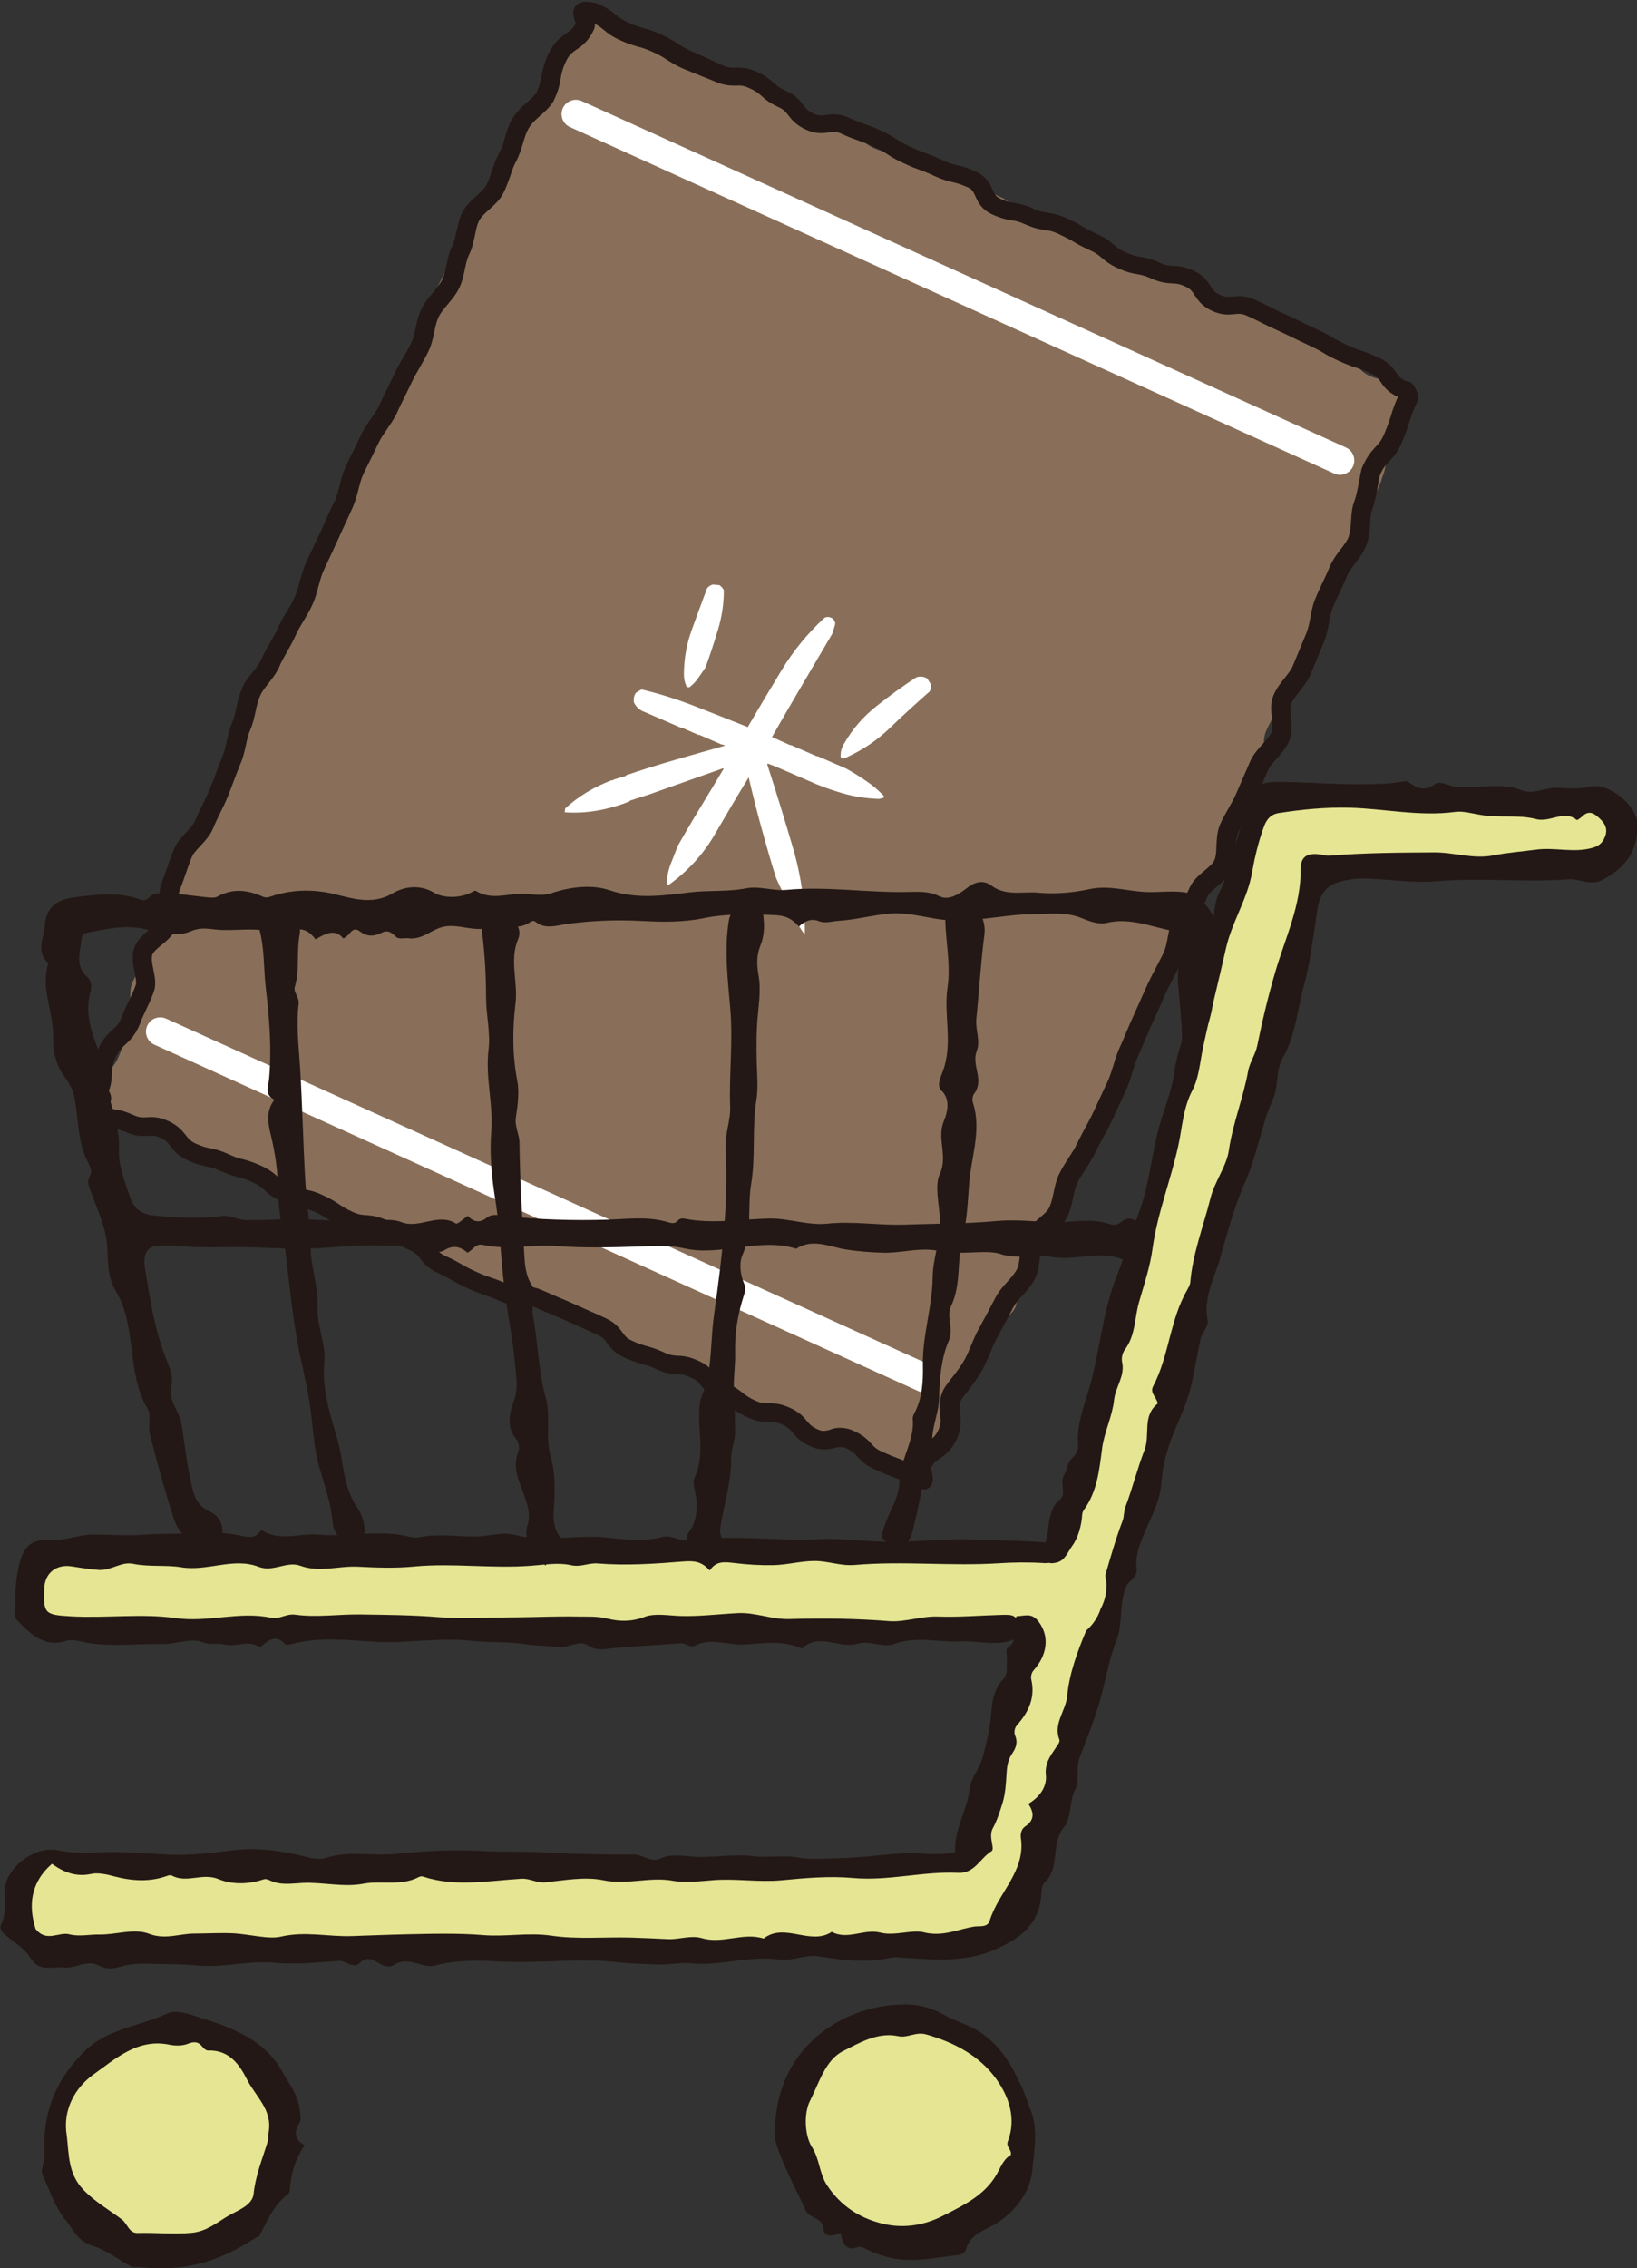 <?xml version="1.0" encoding="UTF-8"?> <!-- Generator: Adobe Illustrator 25.2.0, SVG Export Plug-In . SVG Version: 6.00 Build 0) --> <svg xmlns="http://www.w3.org/2000/svg" xmlns:xlink="http://www.w3.org/1999/xlink" version="1.1" id="レイヤー_1" x="0px" y="0px" viewBox="0 0 85.71 118.7" style="enable-background:new 0 0 85.71 118.7;" xml:space="preserve"><rect x="0" y="0" width="85.71" height="118.7" fill="#333333" stroke="none"/> <style type="text/css"> .st0{fill:#896F59;} .st1{fill:#231815;} .st2{fill:#FFFFFF;} .st3{fill:#E5E593;} </style> <g> <g> <g> <g> <path class="st0" d="M73.67,20.82c0.07-0.15-0.05-0.15-0.11-0.3c-0.06-0.15,0.15-0.49,0-0.55c-0.81-0.37-1.01,0.08-1.83-0.29 c-0.81-0.37-0.6-0.84-1.41-1.21c-0.81-0.37-0.94-0.09-1.75-0.46c-0.82-0.37-0.75-0.51-1.57-0.88c-0.81-0.37-0.72-0.57-1.54-0.94 c-0.81-0.37-1.02,0.08-1.83-0.29c-0.81-0.37-0.54-0.97-1.36-1.34c-0.82-0.37-0.94-0.1-1.75-0.47c-0.82-0.37-0.76-0.49-1.58-0.86 c-0.81-0.37-0.99,0.03-1.81-0.34c-0.82-0.37-0.74-0.53-1.56-0.9c-0.82-0.37-0.9-0.19-1.71-0.56c-0.82-0.37-0.65-0.74-1.46-1.11 c-0.82-0.37-0.79-0.42-1.61-0.79c-0.82-0.37-0.76-0.48-1.58-0.85c-0.82-0.37-0.93-0.11-1.75-0.48c-0.81-0.37-0.94-0.1-1.75-0.47 c-0.81-0.37-0.58-0.89-1.39-1.26c-0.82-0.37-0.93-0.11-1.75-0.48c-0.82-0.37-0.88-0.23-1.69-0.6c-0.82-0.37-0.71-0.6-1.53-0.97 c-0.82-0.37-1,0.03-1.82-0.34c-0.82-0.37-0.57-0.92-1.39-1.29c-0.82-0.37-1.11,0.27-1.93-0.1c-0.82-0.37-0.63-0.79-1.45-1.16 c-0.82-0.37-0.7-0.65-1.52-1.02c-0.15-0.07-0.46,0.3-0.61,0.36c-0.15,0.06-0.28,0.14-0.35,0.29c-0.45,0.98-0.28,1.06-0.73,2.04 c-0.45,0.98-0.52,0.95-1,1.92c-0.29,0.44-0.9,0.8-1.24,1.39C27.05,7,26.77,7.55,26.46,8.13c-0.28,0.5-0.67,0.99-0.97,1.56 c-0.27,0.52-0.49,1.1-0.78,1.66c-0.27,0.52-0.49,1.1-0.77,1.66c-0.27,0.53-0.56,1.06-0.84,1.62c-0.26,0.53-0.47,1.11-0.74,1.67 c-0.26,0.54-0.15,1.27-0.42,1.82c-0.26,0.54-0.84,0.94-1.1,1.5c-0.26,0.54-0.7,1.01-0.96,1.57c-0.26,0.55-0.59,1.06-0.85,1.62 c-0.25,0.55,0,1.34-0.25,1.89c-0.25,0.55-0.98,0.89-1.23,1.45c-0.25,0.55-0.08,1.3-0.33,1.86c-0.25,0.56-0.64,1.05-0.89,1.61 c-0.25,0.56-0.3,1.21-0.55,1.77c-0.25,0.56-0.34,1.18-0.59,1.74c-0.25,0.56-0.89,0.95-1.13,1.5c-0.25,0.56-0.21,1.24-0.45,1.8 c-0.24,0.57-0.85,0.97-1.09,1.53c-0.24,0.57,0.04,1.35-0.2,1.91c-0.24,0.57-0.76,1.01-0.99,1.57c-0.24,0.57-0.86,0.98-1.09,1.53 c-0.24,0.58-0.28,1.22-0.5,1.77c-0.24,0.58-0.25,1.23-0.47,1.78c-0.24,0.59-0.23,1.25-0.44,1.8c-0.23,0.6-0.83,1.02-1.03,1.56 c-0.23,0.62-0.71,1.09-0.9,1.62c-0.23,0.65,0.13,1.44-0.03,1.93c-0.4,0.95-0.28,1.01-0.7,1.96c-0.43,0.94-1.02,0.67-1.45,1.61 c-0.07,0.15,0.49,0.31,0.55,0.46c0.06,0.15-0.3,0.72-0.15,0.79c0.81,0.37,1.08-0.22,1.89,0.14c0.81,0.37,0.82,0.35,1.63,0.72 c0.81,0.37,0.78,0.44,1.6,0.81c0.82,0.37,0.77,0.47,1.58,0.84c0.81,0.37,0.9,0.17,1.72,0.54c0.81,0.37,0.83,0.33,1.65,0.7 c0.81,0.37,0.68,0.68,1.49,1.04c0.82,0.37,0.81,0.38,1.62,0.75c0.82,0.37,0.81,0.37,1.63,0.74c0.81,0.37,0.83,0.34,1.64,0.71 c0.82,0.37,0.74,0.54,1.55,0.91c0.82,0.37,0.94,0.09,1.76,0.46c0.82,0.37,0.61,0.82,1.43,1.19c0.82,0.37,1.05-0.15,1.87,0.22 c0.82,0.37,0.73,0.55,1.55,0.92c0.82,0.37,0.78,0.45,1.6,0.82c0.81,0.37,0.85,0.3,1.66,0.67c0.81,0.37,0.88,0.23,1.69,0.59 c0.82,0.37,0.79,0.43,1.61,0.8c0.82,0.37,0.87,0.25,1.68,0.62c0.82,0.37,0.56,0.94,1.38,1.31c0.82,0.37,0.9,0.19,1.72,0.56 c0.82,0.37,0.78,0.44,1.6,0.81c0.82,0.37,0.84,0.32,1.66,0.69c0.82,0.37,1.06-0.16,1.88,0.22s0.62,0.8,1.44,1.18 c0.02,0.01,0.14-0.25,0.16-0.25c0.13,0.04,0.21,0.27,0.34,0.22c0.15-0.06-0.09-0.35-0.02-0.5c0.43-0.94,0.63-0.85,1.05-1.78 c0.42-0.94,0.4-0.96,0.85-1.88c0.25-0.39,0.79-0.8,1.16-1.45c0.26-0.47,0.17-1.22,0.48-1.81c0.26-0.5,1.17-0.72,1.47-1.3 c0.26-0.52-0.09-1.38,0.19-1.95c0.26-0.52,0.72-0.98,1-1.54c0.26-0.53,0.96-0.86,1.24-1.43c0.26-0.53,0.43-1.13,0.7-1.69 c0.26-0.54,0.01-1.33,0.28-1.89c0.26-0.54,1-0.86,1.26-1.42c0.26-0.54,0.19-1.25,0.45-1.81c0.26-0.55,0.5-1.1,0.76-1.66 c0.25-0.55,0.38-1.16,0.64-1.72c0.25-0.55,0.96-0.9,1.21-1.45c0.25-0.55,0.21-1.24,0.46-1.8c0.25-0.56,0.56-1.09,0.81-1.65 c0.25-0.56,0.43-1.15,0.67-1.7c0.25-0.56,0.66-1.05,0.9-1.6c0.25-0.56,0.35-1.18,0.6-1.74c0.25-0.56,0.29-1.21,0.53-1.77 c0.25-0.56,0.98-0.91,1.22-1.46c0.25-0.57-0.02-1.35,0.22-1.9c0.25-0.57,0.59-1.09,0.83-1.64c0.25-0.57,0.51-1.12,0.74-1.67 c0.24-0.58,0.43-1.16,0.66-1.7c0.24-0.58,0.9-0.97,1.12-1.52c0.24-0.59-0.01-1.35,0.21-1.88c0.24-0.6,0.96-0.98,1.16-1.51 c0.24-0.63,0.52-1.19,0.7-1.7c0.25-0.71,0.55-1.23,0.67-1.67c0.42-1-0.09-1.2,0.31-2.2C73.07,21.75,73.23,21.81,73.67,20.82z"></path> </g> <path class="st1" d="M48.2,77.94c-0.2,0-0.4-0.09-0.56-0.16l-0.38-0.14l-0.03-0.15c-0.25-0.11-0.41-0.17-0.57-0.23 c-0.22-0.08-0.44-0.17-0.86-0.36c-0.5-0.23-0.73-0.47-0.9-0.66c-0.15-0.17-0.26-0.29-0.58-0.43c-0.26-0.12-0.39-0.09-0.64-0.03 c-0.3,0.07-0.71,0.16-1.27-0.1c-0.51-0.23-0.73-0.49-0.9-0.7c-0.14-0.17-0.25-0.29-0.55-0.43c-0.31-0.14-0.47-0.14-0.69-0.14 c-0.27,0-0.6,0-1.11-0.23c-0.46-0.21-0.68-0.38-0.87-0.53c-0.17-0.13-0.32-0.25-0.67-0.41c-0.52-0.23-0.73-0.51-0.91-0.72 c-0.14-0.18-0.24-0.3-0.54-0.43c-0.32-0.15-0.49-0.16-0.71-0.17c-0.26-0.01-0.57-0.03-1.07-0.26c-0.37-0.17-0.57-0.22-0.77-0.28 c-0.22-0.06-0.47-0.13-0.92-0.33c-0.53-0.24-0.74-0.53-0.91-0.76c-0.14-0.19-0.23-0.31-0.51-0.44c-0.41-0.19-0.62-0.28-0.82-0.37 c-0.2-0.09-0.41-0.18-0.81-0.36c-0.4-0.18-0.6-0.27-0.81-0.35c-0.21-0.09-0.42-0.17-0.84-0.36c-0.3-0.13-0.45-0.13-0.68-0.12 c-0.28,0.02-0.63,0.03-1.14-0.2c-0.39-0.18-0.59-0.24-0.79-0.31c-0.22-0.08-0.45-0.15-0.88-0.35c-0.43-0.19-0.63-0.31-0.84-0.43 c-0.19-0.1-0.37-0.21-0.76-0.39c-0.52-0.24-0.73-0.51-0.91-0.74c-0.14-0.18-0.23-0.3-0.53-0.44c-0.39-0.18-0.6-0.26-0.8-0.34 c-0.21-0.08-0.43-0.17-0.85-0.36c-0.33-0.15-0.5-0.16-0.71-0.17c-0.25-0.02-0.57-0.04-1.06-0.26c-0.44-0.2-0.66-0.35-0.86-0.48 c-0.18-0.12-0.34-0.23-0.71-0.4c-0.35-0.16-0.53-0.19-0.74-0.23c-0.24-0.04-0.52-0.09-0.98-0.3c-0.48-0.22-0.7-0.42-0.89-0.59 c-0.16-0.15-0.29-0.26-0.62-0.42c-0.37-0.17-0.55-0.22-0.77-0.27c-0.22-0.06-0.48-0.13-0.93-0.33c-0.36-0.16-0.54-0.2-0.75-0.24 c-0.24-0.05-0.5-0.1-0.96-0.31c-0.52-0.24-0.74-0.52-0.91-0.74c-0.14-0.18-0.23-0.3-0.52-0.44c-0.29-0.13-0.45-0.12-0.67-0.11 c-0.28,0.02-0.63,0.04-1.15-0.2C6.21,59.11,6.03,59.06,5.82,59c-0.22-0.06-0.48-0.13-0.92-0.33c-0.53-0.24-0.27-0.83-0.16-1.08 c0-0.01,0.01-0.02,0.01-0.02c-0.17-0.19-0.17-0.43-0.08-0.62c0.17-0.38,0.18-0.58,0.19-0.84c0.01-0.31,0.03-0.65,0.28-1.21 c0.25-0.56,0.53-0.81,0.75-1.01c0.2-0.18,0.34-0.31,0.5-0.69c0.07-0.22,0.2-0.51,0.35-0.81c0.13-0.26,0.26-0.54,0.37-0.85 c0.04-0.12-0.01-0.39-0.06-0.63c-0.08-0.42-0.18-0.89-0.01-1.34c0.15-0.39,0.46-0.65,0.76-0.9c0.22-0.19,0.46-0.38,0.53-0.57 c0.06-0.16,0.05-0.42,0.03-0.7c-0.02-0.38-0.05-0.81,0.11-1.22c0.1-0.25,0.19-0.51,0.28-0.78c0.11-0.31,0.22-0.63,0.35-0.94 c0.15-0.36,0.4-0.63,0.65-0.9c0.2-0.21,0.39-0.42,0.47-0.62c0.12-0.29,0.26-0.57,0.4-0.86c0.13-0.26,0.26-0.53,0.37-0.8 c0.11-0.26,0.21-0.53,0.31-0.8c0.11-0.3,0.23-0.61,0.35-0.91c0.1-0.23,0.16-0.5,0.22-0.78c0.07-0.32,0.15-0.66,0.29-0.99 c0.1-0.23,0.16-0.5,0.22-0.78c0.07-0.33,0.15-0.66,0.29-0.99c0.15-0.34,0.36-0.62,0.58-0.88c0.18-0.23,0.35-0.45,0.45-0.67 c0.13-0.3,0.29-0.58,0.45-0.86c0.14-0.25,0.29-0.5,0.4-0.76c0.13-0.3,0.3-0.58,0.47-0.86c0.15-0.24,0.3-0.49,0.41-0.75 c0.11-0.24,0.18-0.51,0.26-0.8c0.09-0.31,0.17-0.64,0.31-0.95c0.13-0.29,0.27-0.58,0.41-0.88c0.12-0.26,0.25-0.52,0.37-0.79 c0.14-0.3,0.28-0.6,0.41-0.9l0.35-0.76c0.11-0.24,0.18-0.51,0.25-0.79c0.08-0.32,0.17-0.64,0.31-0.96 c0.13-0.29,0.28-0.58,0.42-0.87c0.13-0.26,0.26-0.52,0.38-0.78c0.15-0.32,0.34-0.6,0.53-0.87c0.17-0.24,0.33-0.47,0.43-0.7 c0.14-0.3,0.29-0.6,0.43-0.89c0.12-0.25,0.25-0.5,0.36-0.75c0.14-0.3,0.3-0.58,0.47-0.86c0.14-0.25,0.29-0.49,0.41-0.75 c0.11-0.23,0.17-0.5,0.23-0.78c0.07-0.33,0.14-0.67,0.3-0.99c0.16-0.34,0.39-0.61,0.62-0.88c0.18-0.22,0.35-0.42,0.46-0.63 c0.11-0.22,0.17-0.5,0.23-0.78c0.07-0.33,0.14-0.67,0.3-0.99c0.11-0.22,0.17-0.5,0.23-0.78c0.07-0.33,0.14-0.68,0.3-1 c0.19-0.37,0.5-0.64,0.76-0.88c0.21-0.18,0.4-0.36,0.49-0.53c0.13-0.25,0.23-0.52,0.32-0.81c0.1-0.3,0.21-0.61,0.37-0.9 c0.13-0.24,0.22-0.52,0.3-0.81c0.09-0.32,0.19-0.64,0.36-0.94c0.23-0.4,0.55-0.68,0.83-0.93c0.19-0.16,0.36-0.32,0.45-0.46 c0.18-0.38,0.22-0.6,0.27-0.87c0.05-0.28,0.11-0.6,0.35-1.14C29,2.2,29.35,1.96,29.63,1.76c0.21-0.15,0.37-0.25,0.51-0.54 c-0.01-0.03-0.02-0.05-0.03-0.08c-0.18-0.52-0.09-0.86,0.26-0.99c0.34-0.13,0.82,0,1,0.08c0.47,0.21,0.69,0.39,0.88,0.55 c0.17,0.14,0.31,0.25,0.66,0.41c0.38,0.17,0.57,0.23,0.78,0.28c0.23,0.07,0.47,0.13,0.92,0.33c0.44,0.2,0.66,0.35,0.86,0.47 c0.18,0.12,0.35,0.23,0.72,0.4l1.63,0.74c0.31,0.14,0.47,0.14,0.69,0.13c0.27,0,0.61-0.01,1.12,0.22 c0.48,0.22,0.69,0.41,0.88,0.58c0.17,0.15,0.3,0.26,0.64,0.41C41.68,5,41.9,5.28,42.07,5.51c0.14,0.18,0.23,0.3,0.53,0.44 c0.27,0.12,0.42,0.1,0.66,0.07c0.28-0.04,0.67-0.1,1.21,0.15c0.39,0.18,0.59,0.25,0.79,0.32c0.22,0.08,0.45,0.15,0.87,0.35 c0.44,0.2,0.65,0.34,0.85,0.47c0.18,0.12,0.35,0.23,0.72,0.39c0.39,0.18,0.6,0.25,0.8,0.33c0.22,0.08,0.44,0.16,0.86,0.36 c0.36,0.16,0.55,0.21,0.76,0.26c0.23,0.05,0.49,0.11,0.95,0.32c0.58,0.26,0.77,0.67,0.9,0.96c0.11,0.24,0.17,0.37,0.41,0.47 c0.35,0.16,0.53,0.19,0.74,0.22c0.24,0.04,0.52,0.09,0.99,0.3c0.34,0.16,0.52,0.18,0.73,0.21c0.25,0.04,0.53,0.08,1.01,0.29 c0.43,0.2,0.64,0.32,0.84,0.44c0.18,0.11,0.37,0.21,0.75,0.39c0.47,0.21,0.69,0.4,0.88,0.56c0.16,0.14,0.3,0.26,0.65,0.41 c0.35,0.16,0.53,0.19,0.74,0.22c0.24,0.04,0.52,0.09,0.99,0.3c0.32,0.15,0.49,0.16,0.71,0.17c0.26,0.01,0.57,0.03,1.07,0.25 c0.54,0.25,0.75,0.58,0.91,0.82c0.13,0.2,0.21,0.33,0.48,0.45c0.28,0.13,0.43,0.11,0.66,0.09c0.29-0.03,0.65-0.07,1.18,0.17 c0.42,0.19,0.62,0.29,0.82,0.39c0.2,0.1,0.39,0.2,0.79,0.38c0.42,0.19,0.62,0.29,0.82,0.39c0.2,0.1,0.4,0.19,0.8,0.38 c0.43,0.2,0.64,0.32,0.84,0.44c0.18,0.11,0.37,0.21,0.75,0.39c0.38,0.17,0.58,0.24,0.78,0.31c0.23,0.07,0.45,0.15,0.88,0.35 c0.53,0.24,0.74,0.54,0.91,0.78c0.13,0.19,0.22,0.31,0.5,0.44c0.23,0.01,0.42,0.15,0.52,0.41c0.08,0.16,0.21,0.41,0.06,0.73l0,0 c-0.23,0.5-0.31,0.75-0.39,1.01c-0.08,0.25-0.17,0.52-0.36,0.99c-0.24,0.58-0.48,0.84-0.7,1.07c-0.19,0.2-0.33,0.35-0.5,0.77 c-0.02,0.08-0.05,0.26-0.08,0.45c-0.06,0.37-0.14,0.84-0.32,1.33c-0.06,0.17-0.08,0.41-0.09,0.67c-0.02,0.36-0.05,0.77-0.21,1.19 c-0.12,0.33-0.33,0.6-0.54,0.87c-0.18,0.24-0.36,0.47-0.46,0.71c-0.11,0.28-0.25,0.56-0.38,0.85c-0.13,0.27-0.26,0.54-0.37,0.82 c-0.09,0.22-0.14,0.48-0.19,0.76c-0.06,0.34-0.13,0.69-0.27,1.03l-0.7,1.69c-0.14,0.33-0.36,0.61-0.57,0.88 c-0.18,0.23-0.36,0.45-0.45,0.68c-0.07,0.16-0.04,0.44-0.01,0.71c0.04,0.39,0.08,0.83-0.1,1.24c-0.15,0.35-0.4,0.62-0.63,0.89 c-0.2,0.22-0.38,0.42-0.47,0.63l-0.73,1.68c-0.13,0.29-0.29,0.57-0.45,0.86c-0.14,0.25-0.29,0.5-0.4,0.77 c-0.08,0.19-0.1,0.46-0.11,0.75c-0.02,0.35-0.03,0.75-0.2,1.12c-0.17,0.38-0.49,0.65-0.77,0.89c-0.22,0.19-0.43,0.36-0.51,0.54 c-0.13,0.3-0.3,0.58-0.46,0.86c-0.15,0.25-0.29,0.49-0.41,0.75c-0.1,0.22-0.15,0.5-0.21,0.78c-0.07,0.33-0.13,0.68-0.28,1.01 c-0.13,0.29-0.28,0.57-0.43,0.86c-0.14,0.26-0.27,0.51-0.39,0.78l-0.35,0.79c-0.13,0.29-0.26,0.59-0.4,0.88 c-0.12,0.27-0.24,0.54-0.35,0.81c-0.12,0.29-0.24,0.58-0.37,0.86c-0.11,0.24-0.19,0.51-0.28,0.8c-0.09,0.31-0.19,0.63-0.33,0.94 l-0.77,1.66c-0.14,0.29-0.29,0.58-0.45,0.86c-0.14,0.25-0.28,0.51-0.4,0.76c-0.14,0.3-0.33,0.59-0.51,0.87 c-0.15,0.23-0.31,0.47-0.42,0.71c-0.11,0.23-0.17,0.5-0.23,0.79c-0.07,0.33-0.14,0.66-0.3,0.98c-0.18,0.38-0.5,0.65-0.78,0.89 c-0.21,0.18-0.41,0.35-0.49,0.52c-0.1,0.21-0.14,0.49-0.17,0.78c-0.04,0.35-0.08,0.71-0.25,1.05c-0.18,0.36-0.44,0.64-0.67,0.89 c-0.19,0.2-0.36,0.4-0.46,0.59c-0.18,0.36-0.37,0.69-0.54,1.02l-0.32,0.6c-0.15,0.28-0.27,0.56-0.38,0.83 c-0.13,0.3-0.25,0.58-0.39,0.84c-0.25,0.45-0.54,0.82-0.77,1.12c-0.12,0.15-0.23,0.29-0.32,0.42c-0.13,0.28-0.11,0.46-0.07,0.74 c0.04,0.33,0.09,0.74-0.17,1.33c-0.27,0.6-0.61,0.83-0.88,1.02c-0.2,0.14-0.35,0.24-0.49,0.51c0.01,0.04,0.02,0.08,0.03,0.11 c0.06,0.22,0.24,0.81-0.28,1.01C48.35,77.92,48.28,77.94,48.2,77.94z M47.18,77.26c0,0,0,0.01,0,0.01L47.18,77.26z M48.17,77.13 L48.17,77.13C48.17,77.13,48.17,77.13,48.17,77.13z M43.98,74.72c0.21,0,0.46,0.04,0.74,0.17c0.5,0.23,0.72,0.47,0.9,0.66 c0.15,0.17,0.26,0.29,0.58,0.43c0.4,0.18,0.6,0.26,0.8,0.33c0.18,0.07,0.36,0.14,0.67,0.27c0.01-0.04,0.02-0.09,0.04-0.13 c0.27-0.59,0.61-0.83,0.88-1.01c0.22-0.15,0.38-0.26,0.54-0.6c0.15-0.33,0.13-0.53,0.09-0.8c-0.04-0.34-0.09-0.76,0.2-1.36 c0.13-0.21,0.26-0.37,0.4-0.55c0.22-0.28,0.48-0.61,0.69-0.99c0.12-0.22,0.23-0.47,0.34-0.74c0.12-0.29,0.25-0.6,0.42-0.9 l0.33-0.61c0.17-0.32,0.35-0.65,0.53-1c0.16-0.31,0.39-0.56,0.61-0.81c0.2-0.22,0.4-0.44,0.51-0.67 c0.09-0.18,0.12-0.44,0.15-0.72c0.04-0.35,0.09-0.74,0.27-1.1c0.17-0.35,0.48-0.61,0.74-0.84c0.22-0.19,0.44-0.37,0.53-0.56 c0.1-0.21,0.16-0.48,0.22-0.76c0.07-0.33,0.14-0.68,0.31-1.02c0.14-0.28,0.31-0.55,0.49-0.83c0.16-0.24,0.32-0.49,0.44-0.75 c0.13-0.27,0.28-0.54,0.42-0.81c0.14-0.26,0.29-0.53,0.42-0.81l0.77-1.65c0.11-0.24,0.19-0.51,0.28-0.79 c0.09-0.31,0.19-0.63,0.33-0.94c0.13-0.27,0.24-0.55,0.36-0.83c0.12-0.28,0.24-0.57,0.37-0.85c0.13-0.29,0.26-0.58,0.39-0.87 l0.36-0.8c0.13-0.28,0.27-0.55,0.42-0.83c0.14-0.27,0.28-0.53,0.41-0.8c0.1-0.23,0.16-0.5,0.21-0.79c0.06-0.33,0.13-0.67,0.28-1 c0.13-0.29,0.3-0.57,0.46-0.85c0.15-0.25,0.3-0.5,0.41-0.76c0.17-0.38,0.49-0.65,0.78-0.89c0.22-0.19,0.43-0.36,0.51-0.54 c0.09-0.19,0.1-0.47,0.11-0.76c0.02-0.35,0.03-0.74,0.19-1.11c0.13-0.3,0.29-0.58,0.45-0.86c0.14-0.25,0.29-0.5,0.4-0.77 l0.73-1.68c0.16-0.36,0.42-0.65,0.65-0.9c0.19-0.21,0.37-0.42,0.46-0.61c0.07-0.17,0.05-0.46,0.02-0.75 c-0.04-0.38-0.08-0.81,0.09-1.2c0.15-0.35,0.38-0.65,0.59-0.91c0.18-0.22,0.35-0.44,0.43-0.65l0.7-1.69 c0.1-0.25,0.16-0.53,0.21-0.83c0.06-0.31,0.12-0.64,0.25-0.95c0.12-0.3,0.26-0.59,0.39-0.87c0.13-0.27,0.25-0.53,0.36-0.79 c0.15-0.37,0.38-0.68,0.59-0.95c0.17-0.22,0.33-0.43,0.4-0.62c0.1-0.27,0.12-0.57,0.14-0.89c0.02-0.31,0.04-0.64,0.15-0.94 c0.15-0.41,0.21-0.81,0.28-1.16c0.04-0.23,0.08-0.43,0.12-0.6c0.27-0.64,0.51-0.9,0.72-1.13c0.19-0.2,0.33-0.35,0.5-0.77 c0.18-0.44,0.26-0.69,0.33-0.92c0.08-0.26,0.16-0.5,0.35-0.94c-0.53-0.24-0.74-0.54-0.9-0.78c-0.13-0.19-0.22-0.31-0.5-0.44 c-0.38-0.17-0.58-0.24-0.79-0.31c-0.23-0.07-0.45-0.15-0.88-0.34c-0.43-0.2-0.64-0.31-0.84-0.44c-0.18-0.11-0.37-0.21-0.75-0.39 c-0.42-0.19-0.62-0.29-0.82-0.39c-0.2-0.1-0.4-0.19-0.8-0.38c-0.42-0.19-0.62-0.29-0.82-0.39c-0.2-0.1-0.39-0.2-0.79-0.38 c-0.28-0.13-0.43-0.11-0.66-0.09c-0.29,0.03-0.65,0.07-1.18-0.17c-0.54-0.25-0.75-0.58-0.91-0.82c-0.13-0.2-0.21-0.33-0.48-0.45 c-0.32-0.15-0.49-0.16-0.71-0.17c-0.26-0.01-0.57-0.03-1.07-0.25c-0.35-0.16-0.53-0.19-0.74-0.23c-0.24-0.04-0.52-0.09-0.99-0.3 c-0.47-0.21-0.69-0.4-0.88-0.56c-0.16-0.14-0.3-0.26-0.65-0.41c-0.43-0.2-0.64-0.32-0.84-0.44c-0.18-0.11-0.37-0.21-0.75-0.39 c-0.34-0.16-0.52-0.18-0.73-0.21c-0.25-0.04-0.53-0.08-1.01-0.29c-0.35-0.16-0.53-0.19-0.74-0.22c-0.24-0.04-0.52-0.09-0.99-0.3 c-0.58-0.26-0.77-0.66-0.9-0.96c-0.11-0.24-0.17-0.37-0.41-0.47c-0.36-0.16-0.55-0.21-0.76-0.26c-0.23-0.05-0.49-0.11-0.95-0.32 c-0.39-0.18-0.6-0.26-0.8-0.33c-0.22-0.08-0.44-0.16-0.86-0.36c-0.44-0.2-0.65-0.34-0.85-0.47c-0.18-0.12-0.35-0.23-0.72-0.39 c-0.39-0.18-0.59-0.25-0.79-0.32c-0.22-0.08-0.45-0.15-0.87-0.35c-0.27-0.12-0.42-0.1-0.66-0.07c-0.28,0.04-0.67,0.1-1.21-0.15 c-0.52-0.24-0.74-0.52-0.91-0.74c-0.14-0.18-0.23-0.3-0.53-0.44c-0.48-0.22-0.69-0.41-0.88-0.58c-0.17-0.15-0.3-0.26-0.64-0.41 c-0.31-0.14-0.47-0.14-0.69-0.13c-0.27,0-0.61,0.01-1.12-0.22L35.78,3.6c-0.45-0.2-0.66-0.35-0.86-0.47 c-0.18-0.12-0.35-0.23-0.72-0.4c-0.38-0.17-0.57-0.23-0.78-0.28c-0.23-0.07-0.47-0.13-0.92-0.33c-0.47-0.21-0.69-0.39-0.88-0.55 c-0.13-0.11-0.25-0.2-0.47-0.32c0,0.09-0.01,0.19-0.05,0.29c-0.28,0.62-0.63,0.86-0.91,1.05c-0.23,0.16-0.4,0.28-0.57,0.65 c-0.19,0.42-0.23,0.64-0.27,0.9c-0.05,0.29-0.11,0.63-0.39,1.19c-0.2,0.31-0.43,0.51-0.66,0.71c-0.24,0.21-0.48,0.43-0.63,0.69 c-0.11,0.19-0.19,0.44-0.27,0.71c-0.09,0.31-0.2,0.67-0.38,1.01c-0.12,0.21-0.21,0.47-0.3,0.75c-0.11,0.31-0.22,0.63-0.39,0.95 c-0.17,0.33-0.45,0.57-0.71,0.81c-0.22,0.2-0.44,0.39-0.54,0.6c-0.1,0.2-0.16,0.46-0.21,0.74c-0.07,0.32-0.14,0.69-0.31,1.03 c-0.1,0.2-0.16,0.47-0.22,0.75c-0.07,0.34-0.14,0.68-0.31,1.02c-0.16,0.32-0.38,0.58-0.59,0.83c-0.19,0.23-0.37,0.44-0.48,0.67 c-0.1,0.21-0.16,0.48-0.22,0.76c-0.07,0.33-0.14,0.68-0.3,1.01c-0.13,0.28-0.29,0.55-0.44,0.82c-0.15,0.26-0.3,0.52-0.43,0.79 c-0.12,0.26-0.25,0.51-0.37,0.76c-0.14,0.29-0.29,0.58-0.42,0.88c-0.15,0.31-0.34,0.58-0.52,0.85c-0.17,0.24-0.33,0.48-0.44,0.71 c-0.13,0.27-0.26,0.54-0.39,0.81c-0.14,0.28-0.28,0.55-0.41,0.83c-0.11,0.24-0.18,0.51-0.25,0.79c-0.08,0.31-0.17,0.64-0.31,0.96 l-0.35,0.77c-0.14,0.3-0.28,0.59-0.41,0.89c-0.12,0.27-0.25,0.54-0.37,0.8c-0.13,0.28-0.27,0.57-0.4,0.86 c-0.11,0.25-0.18,0.52-0.26,0.81c-0.08,0.31-0.17,0.63-0.31,0.94c-0.13,0.3-0.3,0.58-0.47,0.86c-0.15,0.25-0.3,0.49-0.41,0.75 c-0.13,0.29-0.29,0.58-0.45,0.86c-0.14,0.25-0.29,0.5-0.4,0.77c-0.15,0.34-0.37,0.62-0.58,0.89c-0.18,0.23-0.35,0.44-0.44,0.66 c-0.1,0.24-0.17,0.52-0.23,0.81c-0.07,0.32-0.14,0.65-0.28,0.96c-0.11,0.25-0.17,0.52-0.23,0.82c-0.07,0.31-0.14,0.64-0.28,0.95 c-0.12,0.29-0.23,0.58-0.34,0.87c-0.1,0.28-0.21,0.56-0.32,0.84c-0.12,0.29-0.26,0.58-0.4,0.86c-0.13,0.27-0.26,0.53-0.37,0.8 c-0.15,0.38-0.43,0.67-0.67,0.93c-0.19,0.21-0.38,0.4-0.45,0.59c-0.12,0.3-0.23,0.6-0.33,0.9c-0.1,0.28-0.19,0.56-0.3,0.82 c-0.08,0.2-0.06,0.48-0.04,0.78c0.02,0.37,0.05,0.76-0.1,1.13c-0.17,0.43-0.51,0.72-0.82,0.97c-0.2,0.17-0.42,0.35-0.47,0.49 c-0.07,0.19-0.01,0.5,0.05,0.79c0.08,0.39,0.16,0.79,0.02,1.17c-0.12,0.34-0.27,0.65-0.41,0.95c-0.12,0.26-0.24,0.49-0.31,0.72 c-0.26,0.63-0.55,0.88-0.77,1.09c-0.19,0.17-0.34,0.31-0.51,0.67c-0.17,0.38-0.18,0.58-0.19,0.84c-0.01,0.25-0.02,0.52-0.16,0.92 c0.03,0.04,0.06,0.1,0.08,0.16c0.09,0.23,0.01,0.46-0.1,0.7c0.15,0.05,0.26,0.08,0.39,0.12C6.3,58.09,6.55,58.16,7,58.36 c0.29,0.13,0.45,0.12,0.67,0.11c0.28-0.02,0.63-0.04,1.15,0.2c0.52,0.24,0.73,0.52,0.91,0.74c0.14,0.18,0.23,0.3,0.52,0.44 c0.36,0.16,0.54,0.2,0.75,0.24c0.24,0.05,0.5,0.1,0.96,0.31c0.37,0.17,0.55,0.22,0.77,0.27c0.22,0.06,0.48,0.13,0.93,0.33 c0.48,0.22,0.7,0.42,0.89,0.59c0.16,0.15,0.29,0.26,0.62,0.42c0.35,0.16,0.53,0.19,0.74,0.23c0.24,0.04,0.52,0.09,0.98,0.3 c0.44,0.2,0.66,0.35,0.86,0.48c0.18,0.12,0.34,0.23,0.71,0.4c0.33,0.15,0.5,0.16,0.71,0.17c0.25,0.02,0.57,0.04,1.06,0.26 c0.39,0.18,0.6,0.26,0.8,0.34c0.21,0.08,0.43,0.17,0.85,0.36c0.52,0.24,0.73,0.51,0.91,0.74c0.14,0.18,0.23,0.3,0.53,0.44 c0.43,0.19,0.63,0.31,0.84,0.43c0.19,0.11,0.37,0.21,0.76,0.39c0.39,0.18,0.59,0.24,0.79,0.31c0.22,0.08,0.45,0.15,0.88,0.35 c0.3,0.13,0.45,0.13,0.68,0.12c0.28-0.01,0.63-0.03,1.14,0.2c0.4,0.18,0.6,0.26,0.8,0.35c0.21,0.09,0.42,0.17,0.84,0.36 c0.4,0.18,0.6,0.27,0.8,0.36c0.21,0.09,0.42,0.18,0.83,0.37c0.53,0.24,0.74,0.53,0.91,0.76c0.14,0.19,0.22,0.31,0.51,0.44 c0.37,0.17,0.57,0.22,0.77,0.28c0.22,0.06,0.47,0.13,0.91,0.33c0.32,0.15,0.49,0.16,0.71,0.17c0.25,0.01,0.57,0.03,1.07,0.26 c0.52,0.23,0.73,0.51,0.91,0.72c0.14,0.18,0.24,0.3,0.54,0.43c0.46,0.21,0.68,0.38,0.87,0.53c0.17,0.13,0.32,0.25,0.67,0.41 c0.31,0.14,0.48,0.14,0.69,0.14c0.27,0,0.6,0,1.11,0.23c0.51,0.23,0.73,0.49,0.9,0.7c0.14,0.17,0.25,0.29,0.55,0.43 c0.26,0.12,0.39,0.09,0.64,0.03C43.6,74.76,43.78,74.72,43.98,74.72z"></path> </g> <g> <path class="st2" d="M34.92,46.28c-0.01-0.35,0.06-0.69,0.18-1.02c0.13-0.33,0.26-0.67,0.39-1c0.39-0.68,0.78-1.35,1.19-2.02 s0.81-1.34,1.21-2.01l-0.04-0.02l-3.87,1.37l-1,0.32l-0.02,0.04c-0.55,0.22-1.11,0.38-1.68,0.48c-0.58,0.1-1.14,0.13-1.71,0.09 l0.02-0.2c0.34-0.31,0.71-0.59,1.12-0.84c0.41-0.25,0.85-0.46,1.32-0.64l0.07,0.01l0.02-0.04l0.64-0.19l0.02-0.04 c0.86-0.29,1.72-0.56,2.59-0.81s1.74-0.5,2.6-0.74l-0.14-0.06l-0.03,0.01l-1.2-0.52l-0.03,0.01l-0.85-0.37l-0.03,0.01l-1.94-0.84 c-0.26-0.09-0.44-0.26-0.56-0.5c-0.03-0.17,0-0.34,0.1-0.5l0.29-0.18c0.95,0.22,1.89,0.52,2.81,0.88 c0.92,0.36,1.84,0.72,2.76,1.09c0.59-1.01,1.19-2.02,1.8-3.02c0.61-1,1.35-1.9,2.22-2.7c0.14-0.07,0.28-0.05,0.43,0.04 c0.09,0.09,0.13,0.18,0.13,0.29l-0.15,0.5c-0.53,0.9-1.06,1.8-1.59,2.7c-0.53,0.9-1.05,1.8-1.57,2.71L41.38,39l0.03-0.01 l1.36,0.59l0.03-0.01l1.5,0.65c0.36,0.2,0.72,0.42,1.05,0.65c0.34,0.23,0.65,0.49,0.93,0.79l-0.01,0.09l-0.24,0.06 c-0.66-0.02-1.31-0.12-1.93-0.3c-0.63-0.18-1.25-0.41-1.86-0.69l-1.62-0.7l-0.42-0.16L40.17,40c0.47,1.45,0.92,2.91,1.35,4.38 c0.43,1.47,0.64,2.97,0.62,4.51l-0.04-0.02c-0.3-0.43-0.55-0.88-0.76-1.37c-0.21-0.49-0.43-0.97-0.66-1.45l-0.06-0.14 c-0.27-0.87-0.52-1.74-0.76-2.61c-0.24-0.88-0.46-1.75-0.66-2.62c-0.61,1-1.21,2.01-1.8,3.03c-0.6,1.02-1.38,1.87-2.36,2.58 L34.92,46.28z M35.96,35.95c-0.12-0.24-0.16-0.49-0.15-0.74c0.01-0.78,0.15-1.53,0.41-2.25c0.26-0.72,0.53-1.45,0.8-2.17 c0.07-0.09,0.17-0.16,0.3-0.2l0.34,0.03c0.1,0.06,0.18,0.15,0.24,0.27c0,0.69-0.1,1.37-0.3,2.04c-0.2,0.67-0.42,1.34-0.66,2 c-0.12,0.18-0.25,0.36-0.38,0.55c-0.13,0.19-0.28,0.35-0.47,0.49L35.96,35.95z M44.02,39.65c-0.03-0.26,0.04-0.52,0.19-0.76 c0.43-0.74,0.98-1.38,1.66-1.92c0.68-0.54,1.38-1.05,2.1-1.52c0.2-0.07,0.4-0.05,0.58,0.06l0.18,0.29 c0.03,0.12,0.01,0.25-0.05,0.38c-0.7,0.62-1.4,1.25-2.08,1.91c-0.68,0.66-1.46,1.18-2.33,1.57 C44.19,39.71,44.11,39.7,44.02,39.65z"></path> </g> <path class="st2" d="M70.16,24.85c-0.1,0-0.21-0.02-0.31-0.07L29.84,6.65c-0.38-0.17-0.54-0.62-0.37-0.99s0.61-0.54,0.99-0.37 l40.01,18.13c0.38,0.17,0.54,0.62,0.37,0.99C70.72,24.68,70.44,24.85,70.16,24.85z"></path> <path class="st2" d="M48.39,72.87c-0.1,0-0.21-0.02-0.31-0.07L8.08,54.67c-0.38-0.17-0.54-0.62-0.37-0.99 c0.17-0.38,0.61-0.54,0.99-0.37L48.7,71.43c0.38,0.17,0.54,0.62,0.37,0.99C48.95,72.7,48.68,72.87,48.39,72.87z"></path> </g> <g> <g> <circle class="st3" cx="8.9" cy="111.98" r="5.89"></circle> <path class="st1" d="M15.95,112.26c-0.5,0.76-0.73,1.53-0.78,2.37c0,0.07-0.04,0.17-0.1,0.21c-0.75,0.56-1.08,1.4-1.5,2.19 c-0.02,0.04-0.1,0.03-0.15,0.06c-1.1,0.71-2.22,1.26-3.57,1.5c-0.92,0.16-1.76,0.13-2.64,0.05c-0.12-0.01-0.24,0.03-0.37-0.04 c-0.67-0.37-1.3-0.86-2.02-1.08c-0.74-0.22-1-0.87-1.39-1.34c-0.54-0.66-0.82-1.53-1.19-2.33c-0.15-0.33,0.11-0.65,0.09-1.03 c-0.12-2.05,0.46-3.81,2-5.38c1.28-1.31,2.95-1.37,4.41-2.06c0.49-0.23,1.18,0.04,1.61,0.17c1.71,0.53,3.49,1.16,4.42,2.85 c0.34,0.62,0.85,1.23,0.92,2.01c0.02,0.24,0.13,0.47-0.03,0.72C15.37,111.59,15.44,112,15.95,112.26z M3.5,111.79 c0.11,0.97,0.07,1.98,0.86,2.8c0.6,0.63,1.34,1.05,2.02,1.56c0.29,0.22,0.37,0.72,0.82,0.71c0.95-0.03,1.89,0.08,2.84-0.01 c0.76-0.07,1.31-0.53,1.88-0.87c0.5-0.3,1.3-0.55,1.36-1.18c0.1-0.96,0.46-1.81,0.73-2.71c0.05-0.18,0.03-0.37,0.06-0.53 c0.19-1.17-0.7-1.86-1.14-2.74c-0.41-0.81-0.95-1.55-2.04-1.51c-0.09,0-0.21-0.09-0.27-0.17c-0.22-0.29-0.44-0.32-0.79-0.18 c-0.28,0.11-0.64,0.11-0.94,0.05c-1.69-0.36-2.87,0.76-4.02,1.57C3.94,109.26,3.26,110.41,3.5,111.79z"></path> </g> <g> <ellipse class="st3" cx="47.43" cy="111.62" rx="5.92" ry="5.73"></ellipse> <path class="st1" d="M44.01,116.85c-0.47,0.21-0.85,0.24-0.91-0.26c-0.07-0.58-0.71-0.46-0.93-0.94 c-0.54-1.19-1.19-2.33-1.56-3.58c-0.12-0.4-0.02-0.94,0.02-1.37c0.24-2.11,1.35-3.8,3.17-4.85c1.07-0.62,2.36-0.96,3.63-0.95 c0.67,0,1.37,0.18,1.97,0.53c0.61,0.36,1.3,0.51,1.92,0.92c1.1,0.73,1.67,1.77,2.19,2.9c0.17,0.36,0.27,0.74,0.42,1.09 c0.46,1.07,0.21,2.21,0.12,3.23c-0.09,1.03-0.76,2.05-1.84,2.76c-0.53,0.36-1.44,0.55-1.64,1.41c-0.03,0.12-0.23,0.26-0.37,0.27 c-1.06,0.11-2.13,0.36-3.16,0.22c-0.55-0.07-1.21-0.28-1.77-0.57c-0.09-0.05-0.23-0.1-0.32-0.07 C44.32,117.83,44.11,117.46,44.01,116.85z M52.92,112.78c0.07-0.3-0.27-0.41-0.15-0.72c0.46-1.21,0.04-2.37-0.63-3.29 c-0.87-1.19-2.17-1.88-3.64-2.3c-0.57-0.16-0.96,0.2-1.47,0.09c-1.07-0.23-2.03,0.35-2.89,0.78c-0.93,0.47-1.26,1.68-1.72,2.58 c-0.34,0.65-0.3,1.83,0.09,2.44c0.41,0.64,0.38,1.37,0.79,2c0.72,1.09,1.7,1.7,2.82,1.99c1.06,0.28,2.17,0.16,3.25-0.39 c1.18-0.6,2.34-1.15,2.94-2.41C52.48,113.22,52.64,112.93,52.92,112.78z"></path> </g> <g> <path class="st3" d="M83.58,42.26c-2.17-0.54-17.42-0.49-17.42-0.49s-6.29,23.17-10.74,39.36c-1.97-0.02-52.89-0.41-53.25,0.07 c-0.37,0.48-1.73,3.73,0.71,4c2.23,0.25,44.2,0.09,51.4,0.06c-1.77,6.42-3.06,11-3.19,11.23c-0.45,0.81-1.35,1.13-1.99,1.13 c-0.43,0-0.87,0-1.3-0.01c-1.08-0.01-2.16-0.01-3.24-0.02c-1.58-0.01-3.16-0.01-4.74-0.02c-1.93-0.01-3.86-0.01-5.79-0.02 c-2.13-0.01-4.26-0.01-6.39-0.01c-2.18,0-4.36,0-6.54,0c-2.08,0-4.17,0.01-6.25,0.02c-1.84,0.01-3.67,0.02-5.51,0.04 c-1.44,0.02-2.88,0.03-4.32,0.07c-0.28,0.01-0.55,0.02-0.83,0.02c-0.24,0-0.45-0.02-0.67-0.14c-0.25-0.13-0.48-0.39-0.79-0.33 c-0.31,0.06-0.54,0.29-0.77,0.46c-0.23,0.17-0.39,0.23-0.51,0.51c-0.07,0.17-0.13,0.34-0.17,0.52c-0.1,0.44-0.14,0.9-0.1,1.36 c0.06,0.83,0.4,1.82,1.35,1.93c1.83,0.2,47.94-0.07,49.02-0.47c1.08-0.41,2.04-2.24,2.65-4.13c0.6-1.9,14.48-51.46,14.82-51.73 c0.34-0.27,13.81-0.34,14.56-0.54C84.33,44.91,85.75,42.8,83.58,42.26z"></path> <path class="st1" d="M83.2,41.17c-0.55,0.15-1.15,0.08-1.67,0.06c-0.65-0.02-1.27,0.37-1.85,0.13c-1.15-0.46-2.33-0.05-3.49-0.19 c-0.35-0.04-0.78-0.34-1.08-0.12c-0.52,0.38-0.91,0.2-1.33-0.1c-0.12-0.09-0.23-0.07-0.38-0.04c-0.62,0.11-1.27,0.12-1.89,0.13 c-1.49,0.03-2.99-0.11-4.48-0.12c-0.55,0-1.23,0.01-1.49,0.61c-0.33,0.8-0.53,1.66-0.79,2.49c-0.28,0.88-0.48,1.86-0.88,2.62 c-0.52,0.99-0.09,2.26-1.04,3.05c0.29,1.05-0.4,1.92-0.5,2.9c-0.12,1.19-0.67,2.26-0.83,3.44c-0.15,1.15-0.64,2.21-0.91,3.32 c-0.32,1.35-0.46,2.76-0.94,4.06c-0.4,1.09-0.71,2.21-1.15,3.29c-0.83,2.05-0.92,4.31-1.61,6.42c-0.26,0.79-0.51,1.64-0.44,2.53 c0.02,0.24-0.12,0.48-0.31,0.66c-0.26,0.24-0.28,0.64-0.4,0.83c-0.31,0.47,0.15,1.02-0.26,1.35c-0.36,0.29-0.48,0.74-0.56,1.18 c-0.03,0.19-0.03,0.38-0.07,0.57c-0.03,0.16-0.07,0.32-0.11,0.48c-1.23-0.1-2.45-0.1-3.65-0.15c-1.43-0.07-2.89,0.11-4.35,0.12 c-1.31,0.01-2.6-0.21-3.91-0.14c-1.6,0.08-3.21-0.09-4.82-0.07c-0.75,0.01-1.5,0.26-2.29,0.12c-0.31-0.06-0.67-0.27-1.05-0.16 c-1.03,0.27-2.1,0.1-3.1,0.01c-1.54-0.13-3.09,0.28-4.6-0.12c-0.7-0.18-1.36,0.07-2.04,0.08c-0.89,0.02-1.79-0.14-2.68-0.01 c-0.25,0.04-0.49,0.1-0.74,0.04c-1.61-0.43-3.25,0.02-4.86-0.13c-0.96-0.09-1.96,0.39-2.97-0.24c-0.23,0.38-0.54,0.42-1.01,0.31 c-0.71-0.16-1.47-0.21-2.2-0.16c-1,0.07-2,0.02-3,0.1c-0.86,0.07-1.77-0.02-2.64-0.01c-0.71,0.01-1.43,0.33-2.2,0.28 c-1.04-0.06-1.43,0.38-1.65,1.4c-0.15,0.66-0.19,1.32-0.18,1.97c0,0.27-0.15,0.6,0.15,0.89c0.71,0.71,1.39,1.38,2.53,1.02 c0.22-0.07,0.5-0.02,0.74,0.03c1.42,0.33,2.85,0.11,4.27,0.14c0.72,0.02,1.45-0.35,2.14-0.09c0.41,0.16,0.79,0.02,1.11,0.11 c0.63,0.16,1.27-0.27,1.87,0.15c0.4-0.32,0.8-0.74,1.32-0.16c0.04,0.05,0.2,0.02,0.3,0c1.47-0.41,2.98-0.21,4.44-0.13 c1.69,0.09,3.36-0.24,5.04-0.05c0.93,0.1,1.88,0.03,2.81,0.18c0.57,0.09,1.14,0.07,1.7,0.14c0.55,0.07,1.11-0.38,1.54-0.09 c0.46,0.31,0.84,0.21,1.29,0.16c1.18-0.12,2.37-0.16,3.56-0.26c0.29-0.03,0.51,0.26,0.79,0.12c0.87-0.45,1.77,0.02,2.67-0.06 c0.95-0.08,1.97-0.21,2.92,0.21c0.91-0.85,1.97,0.04,2.92-0.25c0.65-0.19,1.29,0.24,1.92,0.01c1.16-0.42,2.33-0.07,3.49-0.13 c0.92-0.04,1.87,0.27,2.76-0.1c-0.04,0.16-0.11,0.27-0.33,0.45c-0.11,0.08-0.01,0.41-0.03,0.62c-0.04,0.35,0.08,0.74-0.2,1.02 c-0.48,0.49-0.58,1.17-0.62,1.75c-0.05,0.78-0.24,1.51-0.42,2.24c-0.15,0.6-0.66,1.22-0.71,1.7c-0.11,1.16-0.83,2.14-0.76,3.34 c-0.96,0.23-1.84,0.02-2.71,0.07c-1.16,0.07-2.31,0.24-3.48,0.26c-0.69,0.01-1.43,0.08-2.05-0.04c-0.78-0.15-1.54,0.03-2.31-0.07 c-0.91-0.12-1.91,0.05-2.87,0.04c-0.67-0.01-1.35-0.22-2.04,0.09c-0.46,0.21-0.91-0.23-1.42-0.22c-1.48,0.02-2.96-0.02-4.44-0.1 c-1.22-0.07-2.43-0.02-3.65-0.09c-1.42-0.07-2.87,0.01-4.29,0.16c-1.23,0.13-2.47-0.19-3.69,0.21c-0.29,0.1-0.71,0.03-1.1-0.07 c-1.22-0.3-2.47-0.49-3.75-0.33c-1.11,0.14-2.24,0.28-3.35,0.23c-0.82-0.04-1.65-0.11-2.47-0.13c-1.12-0.04-2.25,0.14-3.36-0.1 c-1.19-0.25-2.73,0.89-2.79,2.11c-0.03,0.6,0.12,1.21-0.19,1.78c-0.07,0.14-0.02,0.33,0.17,0.49c0.45,0.39,1.08,0.78,1.32,1.18 c0.51,0.85,1.11,0.51,1.74,0.58c0.65,0.08,1.27-0.44,1.89-0.11c0.39,0.21,0.76,0.18,1.11,0.07c0.63-0.2,1.25-0.17,1.88-0.15 c0.72,0.02,1.43,0.01,2.15,0.08c1.37,0.14,2.73-0.28,4.12-0.14c1.08,0.1,2.2-0.02,3.29-0.1c0.4-0.03,0.77,0.44,1.1,0.12 c0.39-0.39,0.73-0.17,1.02,0c0.32,0.18,0.54,0.26,0.89,0.04c0.32-0.2,0.72-0.14,1.1-0.03c0.29,0.09,0.64,0.19,0.92,0.12 c1.2-0.34,2.49-0.26,3.64-0.21c1.99,0.09,3.98-0.2,5.96,0.03c0.69,0.08,1.37,0.09,2.05,0.12c0.63,0.03,1.24-0.13,1.88-0.06 c0.76,0.08,1.58-0.05,2.37-0.15c0.7-0.09,1.47-0.14,2.16-0.05c0.73,0.09,1.36-0.28,2.04-0.17c1.25,0.2,2.49,0.36,3.76,0.08 c0.31-0.07,0.66,0,0.99,0.02c1.51,0.09,3.01,0.19,4.47-0.44c1.34-0.58,2.39-1.35,2.45-2.96c0.01-0.19,0.04-0.43,0.16-0.54 c0.85-0.79,0.31-2.04,1.03-2.92c0.39-0.47,0.27-1.32,0.56-1.91c0.29-0.59,0.05-1.21,0.26-1.74c0.38-0.97,0.75-1.92,1.05-2.93 c0.31-1.05,0.46-2.14,0.87-3.17c0.35-0.89,0.14-1.89,0.5-2.81c0.14-0.37,0.62-0.49,0.56-0.94c-0.08-0.67,0.15-1.29,0.41-1.89 c0.36-0.86,0.83-1.68,0.89-2.65c0.06-0.89,0.3-1.73,0.63-2.56c0.29-0.72,0.63-1.42,0.84-2.17c0.25-0.91,0.37-1.85,0.58-2.77 c0.08-0.34,0.43-0.68,0.37-0.97c-0.24-1.17,0.35-2.22,0.64-3.22c0.39-1.37,0.76-2.78,1.36-4.12c0.6-1.35,0.8-2.86,1.41-4.22 c0.32-0.72,0.14-1.51,0.53-2.2c0.68-1.18,0.76-2.57,1.12-3.84c0.26-0.95,0.4-2.06,0.57-3.09c0.14-0.82,0.06-1.95,1.31-2.28 c0.48-0.13,0.93-0.18,1.4-0.16c1.22,0.04,2.45,0.24,3.65,0.14c2.3-0.2,4.6,0.07,6.89-0.1c0.61-0.05,1.15,0.37,1.81,0.02 c1.21-0.64,1.85-1.54,1.82-2.92C85.69,42.11,84.17,40.91,83.2,41.17z M53.32,84.69c0.01,0,0.01,0,0.02,0c0,0,0,0.01,0,0.01 C53.33,84.7,53.33,84.69,53.32,84.69z M84.03,43.8c-0.13,0.32-0.33,0.49-0.69,0.58c-0.95,0.26-1.91-0.04-2.88,0.08 c-0.74,0.1-1.52,0.16-2.24,0.3c-1.08,0.22-2.09-0.16-3.14-0.15c-1.83,0.01-3.65,0.02-5.47,0.17c-0.17,0.01-0.31-0.03-0.47-0.06 c-0.59-0.09-1.05,0.03-1.04,0.77c0.02,1.91-0.81,3.6-1.33,5.38c-0.37,1.26-0.68,2.55-0.94,3.84c-0.1,0.49-0.39,0.87-0.48,1.34 c-0.25,1.4-0.8,2.72-1.01,4.15c-0.12,0.84-0.74,1.62-0.96,2.5c-0.37,1.47-0.93,2.89-1.06,4.41c-0.01,0.13-0.09,0.26-0.15,0.38 c-0.92,1.57-0.95,3.45-1.79,5.05c-0.19,0.36,0.16,0.55,0.24,0.91c-0.83,0.65-0.39,1.63-0.69,2.42c-0.38,0.98-0.63,2-1,2.98 c-0.1,0.26-0.07,0.53-0.15,0.73c-0.36,0.94-0.63,1.9-0.91,2.86c0.02,0.14,0.04,0.28,0.06,0.42c0.02,0.48-0.08,0.92-0.3,1.33 c-0.14,0.43-0.38,0.8-0.72,1.11c-0.01,0.01-0.03,0.02-0.04,0.04c-0.46,1.09-0.89,2.27-0.99,3.4c-0.07,0.79-0.75,1.47-0.41,2.31 c0.04,0.1-0.11,0.3-0.2,0.43c-0.29,0.43-0.57,0.8-0.51,1.41c0.06,0.61-0.31,1.15-0.92,1.51c0.3,0.44,0.34,0.85-0.16,1.18 c-0.2,0.13-0.26,0.39-0.23,0.6c0.26,1.75-1.18,2.85-1.63,4.33c-0.11,0.37-0.52,0.28-0.78,0.31c-0.88,0.13-1.66,0.56-2.69,0.3 c-0.6-0.15-1.51,0.21-2.25,0.02c-0.87-0.22-1.71,0.41-2.55-0.04c-1.13,0.74-2.46-0.51-3.57,0.35c-1.07-0.34-2.14,0.3-3.23-0.02 c-0.58-0.17-1.18,0.08-1.79,0.05c-0.61-0.03-1.29-0.06-1.9-0.08c-1.4-0.04-2.83,0.1-4.19-0.1c-1.21-0.18-2.38,0.07-3.57-0.03 c-1.32-0.11-2.72-0.07-4.08-0.04c-0.91,0.02-1.86,0.06-2.77,0.09c-1.24,0.05-2.45-0.27-3.74,0.03c-0.65,0.15-1.62-0.12-2.44-0.17 c-0.68-0.04-1.43,0.01-2.1,0.01c-0.76,0-1.51,0.33-2.34,0.02c-0.81-0.32-1.75,0.05-2.64,0.03c-0.5-0.01-1.03,0.12-1.55-0.01 c-0.57-0.15-1.21,0.45-1.78-0.29c-0.37-1.19-0.28-2.41,0.86-3.4c0.66,0.47,1.29,0.7,2.1,0.52c0.29-0.06,0.75,0.02,1.14,0.13 c0.9,0.24,1.86,0.32,2.79-0.02c0.07-0.03,0.18-0.05,0.24-0.02c0.78,0.43,1.6-0.16,2.45,0.19c0.7,0.29,1.56,0.28,2.34,0.02 c0.14-0.05,0.24,0,0.38,0.06c0.54,0.25,1.1,0.15,1.68,0.12c1.06-0.05,2.14,0.24,3.19,0.04c0.96-0.18,1.98,0.14,2.9-0.35 c0.06-0.03,0.16-0.05,0.23-0.02c1.7,0.56,3.43,0.21,5.15,0.11c0.44-0.02,0.79,0.23,1.24,0.19c1.01-0.11,2.07-0.31,3.04-0.11 c1.24,0.26,2.43-0.2,3.66,0.03c0.68,0.12,1.45,0.01,2.16-0.04c1.18-0.08,2.34,0.12,3.52,0.01c1.24-0.12,2.5-0.23,3.72-0.12 c1.87,0.17,3.68-0.36,5.53-0.27c0.85,0.04,1.14-0.77,1.73-1.13c0.21-0.12-0.18-0.74,0.07-1.2c0.22-0.4,0.37-0.87,0.51-1.32 c0.15-0.49,0.18-1.03,0.21-1.54c0.02-0.36,0.07-0.71,0.27-1.01c0.21-0.31,0.34-0.6,0.18-0.98c-0.07-0.18-0.03-0.4,0.1-0.55 c0.61-0.69,0.97-1.45,0.74-2.41c-0.03-0.14,0.03-0.35,0.13-0.46c0.66-0.73,0.88-1.71,0.27-2.53c-0.35-0.48-0.67-0.33-1.18-0.29 c0,0.01,0,0.05,0,0.08c-0.03-0.02-0.06-0.04-0.09-0.06c-0.15-0.12-0.42-0.1-0.64-0.1c-1.13,0.03-2.26,0.13-3.38,0.09 c-0.87-0.03-1.71,0.3-2.54,0.24c-1.74-0.14-3.48-0.16-5.22-0.11c-0.94,0.03-1.79-0.36-2.71-0.31c-1,0.05-2,0.18-3,0.15 c-0.64-0.02-1.35-0.16-1.89,0.05c-0.68,0.26-1.32,0.24-1.92,0.09c-0.55-0.14-1.1-0.1-1.62-0.11c-1.04-0.02-2.11,0.03-3.15,0.04 c-1.36,0-2.73,0.1-4.1-0.01c-1.35-0.11-2.71-0.12-4.06-0.14c-1.14-0.02-2.3,0.17-3.44,0.01c-0.47-0.06-0.82,0.26-1.27,0.16 c-1.65-0.35-3.28,0.26-4.98,0.02c-1.78-0.25-3.64,0.01-5.47-0.09c-1.38-0.08-1.47-0.13-1.41-1.48c0.03-0.79,0.63-1.25,1.4-1.14 c0.48,0.07,0.96,0.16,1.45,0.19c0.67,0.04,1.16-0.45,1.8-0.32c0.83,0.17,1.75,0.05,2.51,0.18c1.4,0.23,2.74-0.54,4.07-0.02 c0.76,0.29,1.47-0.32,2.17-0.06c1.01,0.37,2.01,0,3.01,0.05c0.97,0.05,1.97,0.09,2.97-0.01c2.02-0.19,4.07,0.12,6.11-0.04 c0.69-0.05,1.42-0.18,2.08-0.03c0.52,0.12,0.93-0.13,1.4-0.09c1.49,0.12,2.98,0.02,4.46-0.1c0.59-0.05,0.99-0.01,1.41,0.47 c0.34-0.52,0.79-0.45,1.31-0.39c0.65,0.08,1.32,0.12,1.99,0.11c0.72-0.01,1.42-0.21,2.15-0.22c0.73-0.01,1.38,0.27,2.13,0.21 c2.51-0.22,5.03,0.07,7.56-0.09c0.75-0.05,1.56-0.06,2.35-0.01c0.1,0.01,0.19,0,0.28-0.01c0.09,0.03,0.2,0.02,0.36-0.01 c0.47-0.1,0.58-0.5,0.85-0.88c0.32-0.44,0.49-1.09,0.52-1.62c0-0.1,0.05-0.21,0.11-0.29c0.69-0.97,0.79-2.09,0.94-3.23 c0.12-0.84,0.53-1.65,0.62-2.49c0.07-0.69,0.59-1.26,0.42-2c-0.04-0.19,0.02-0.47,0.14-0.63c0.56-0.74,0.51-1.64,0.74-2.47 c0.27-0.94,0.59-1.88,0.72-2.86c0.25-1.82,0.95-3.54,1.34-5.34c0.21-0.94,0.25-1.98,0.75-2.93c0.33-0.62,0.39-1.47,0.55-2.22 c0.37-1.74,0.81-3.46,1.2-5.19c0.31-1.38,1.12-2.57,1.36-3.95C65.71,44.8,65.9,44,66.2,43.2c0.16-0.41,0.42-0.6,0.75-0.65 c1.22-0.19,2.44-0.31,3.7-0.28c1.84,0.05,3.67,0.47,5.53,0.22c0.44-0.06,0.91,0.09,1.37,0.16c0.95,0.16,1.99-0.02,2.84,0.21 c0.79,0.21,1.48-0.5,2.16,0.05c0.03,0.03,0.23-0.12,0.32-0.21c0.29-0.27,0.55-0.17,0.79,0.05C83.98,43.02,84.22,43.33,84.03,43.8 z"></path> </g> <g> <path class="st1" d="M62.17,56.29c-0.4-0.11-0.47-0.27-0.41-0.58c0.24-1.09,0.09-2.17,0.01-3.27c-0.06-0.8-0.26-1.66,0.16-2.51 c0.2-0.41,0.11-1.08-0.59-1.22c-1.12-0.23-2.2-0.7-3.41-0.41c-0.4,0.1-0.91-0.09-1.32-0.26c-0.82-0.33-1.66-0.21-2.5-0.2 c-1.71,0.01-3.37,0.54-5.13,0.24c-0.76-0.13-1.57-0.33-2.35-0.27c-0.91,0.07-1.79,0.32-2.71,0.38c-0.35,0.02-0.7,0.15-1.04,0.02 c-0.42-0.17-0.74,0-1.05,0.28c-0.38-0.43-0.72-0.58-1.29-0.6c-1.26-0.05-2.47-0.09-3.74,0.17c-0.99,0.2-2.07,0.2-3.13,0.14 c-1.35-0.07-2.71-0.03-4.08,0.17c-0.39,0.06-1.04,0.27-1.51-0.1c-0.09-0.07-0.17-0.11-0.29-0.03c-0.69,0.5-1.52,0.13-2.19,0.31 c-0.85,0.23-1.57-0.22-2.38-0.05c-0.64,0.14-1.11,0.71-1.87,0.6c-0.17-0.02-0.47,0.08-0.64-0.09c-0.22-0.23-0.43-0.35-0.72-0.2 c-0.4,0.2-0.76,0.23-1.15-0.07c-0.42-0.32-0.51,0.25-0.87,0.37c-0.43-0.53-0.93-0.25-1.45,0.05c-0.41-0.56-0.89-0.68-1.5-0.32 c-0.33,0.19-0.72-0.06-1.03-0.12c-0.96-0.18-1.91,0.04-2.85-0.09c-0.39-0.05-0.74-0.07-1.16,0.11c-0.88,0.37-1.78-0.02-2.68-0.17 c-0.95-0.15-1.88,0.08-2.8,0.26C4.35,48.86,4.28,49,4.27,49.15c-0.08,0.68-0.35,1.4,0.29,1.97c0.24,0.22,0.25,0.5,0.18,0.77 c-0.33,1.16,0.07,2.19,0.48,3.24c0.14,0.35,0.17,0.75,0.23,1.13c0.2,1.31,0.84,2.51,0.78,3.91c-0.04,0.84,0.32,1.73,0.61,2.56 c0.18,0.49,0.54,0.82,1.21,0.88c1.19,0.12,2.36,0.18,3.54,0.03c0.46-0.06,0.85,0.2,1.33,0.21c1.11,0.02,2.24-0.1,3.36-0.03 c1.02,0.06,2.09,0.11,3.14,0.06c0.52-0.03,1.16-0.1,1.57,0.07c0.98,0.39,1.94-0.51,2.88,0.08c0.08,0.05,0.39-0.24,0.62-0.4 c0.29,0.31,0.62,0.4,0.99,0.1c0.28-0.23,0.64-0.13,0.92-0.1c1.79,0.2,3.58,0.25,5.37,0.2c1.03-0.03,2.07-0.18,3.1,0.1 c0.19,0.05,0.43,0.17,0.62-0.05c0.1-0.12,0.23-0.13,0.38-0.1c1.49,0.29,2.97,0.01,4.46-0.01c0.99-0.01,2,0.37,2.97,0.27 c1.38-0.15,2.73,0.1,4.09,0.05c1.59-0.06,3.18-0.04,4.78-0.19c0.94-0.09,1.95,0.02,2.89,0.06c1.01,0.04,2.07-0.25,3.07,0.11 c0.19,0.07,0.38,0.03,0.55-0.1c0.36-0.29,0.67-0.25,1.01,0.09c0.46,0.47,0.35,0.92,0.08,1.42c-0.21,0.39-0.56,0.62-0.95,0.45 c-1.24-0.54-2.51,0.08-3.76-0.15c-0.87-0.17-1.75,0.16-2.7-0.16c-0.52-0.17-1.37-0.06-2.06-0.06c-0.52,0.01-1.03-0.1-1.54-0.15 c-0.83-0.07-1.68,0.17-2.52,0.15c-0.66-0.02-1.34-0.07-2.01-0.18c-0.8-0.14-1.7-0.58-2.54-0.03c-1.97-0.61-3.96,0.42-5.87-0.02 c-0.89-0.2-1.63-0.11-2.48-0.09c-1.38,0.04-2.79,0.08-4.17-0.03c-1.3-0.1-2.59,0.23-3.88-0.06c-0.38-0.09-0.51,0.25-0.81,0.41 c-0.36-0.31-0.75-0.43-1.23-0.12c-0.18,0.11-0.5,0.11-0.71,0.03c-0.88-0.36-1.8-0.25-2.71-0.29c-1.21-0.05-2.42,0.13-3.62,0.16 c-0.95,0.03-1.92-0.03-2.85-0.06c-1.19-0.05-2.39,0.04-3.58-0.04c-0.5-0.03-1.02-0.07-1.53-0.04c-0.81,0.05-0.71,0.87-0.65,1.24 c0.26,1.55,0.49,3.13,1.07,4.6c0.2,0.51,0.42,0.97,0.3,1.54c-0.16,0.71,0.41,1.26,0.53,1.93c0.15,0.88,0.23,1.79,0.42,2.64 c0.15,0.65,0.16,1.56,1.06,1.95c0.85,0.37,0.89,1.57,0.14,2.11c-0.28-0.15-0.55-0.32-0.85-0.45c-0.62-0.26-0.98-0.68-1.19-1.34 c-0.46-1.45-0.87-2.9-1.23-4.37c-0.11-0.44,0.08-0.98-0.11-1.3c-1.15-1.92-0.54-4.31-1.69-6.21C5.6,66.77,5.67,66,5.61,65.18 c-0.06-0.94-0.51-1.85-0.83-2.76c-0.1-0.29-0.26-0.54-0.08-0.85c0.13-0.22,0.06-0.46-0.04-0.64c-0.61-1.09-0.54-2.32-0.76-3.49 c-0.09-0.45-0.3-0.8-0.59-1.19c-0.38-0.52-0.55-1.31-0.53-1.98c0.04-1.3-0.68-2.54-0.25-3.86c-0.68-0.61-0.22-1.33-0.18-2 c0.06-0.91,0.63-1.34,1.55-1.45c1.18-0.15,2.34-0.31,3.48,0.13c0.36,0.14,0.45-0.32,0.84-0.34c0.94-0.04,1.83,0.14,2.74,0.22 c0.13,0.01,0.3,0.02,0.41-0.04c0.81-0.46,1.6-0.36,2.4,0c0.22,0.1,0.43-0.03,0.64-0.09c0.86-0.24,1.65-0.3,2.61-0.15 c1.1,0.18,2.3,0.8,3.56,0.05c0.47-0.28,1.32-0.52,2.15-0.02c0.44,0.27,1.36,0.33,2.03-0.06c0.05-0.03,0.12-0.06,0.15-0.04 c0.86,0.54,1.76,0.09,2.63,0.16c0.45,0.04,0.94,0.1,1.31-0.03c1.03-0.35,2.15-0.47,3.07-0.16c1.44,0.49,2.85,0.27,4.22,0.11 c0.98-0.12,1.96-0.02,2.92-0.21c0.71-0.14,1.4,0.15,2.13,0.08c2.12-0.2,4.24,0.16,6.36,0.11c0.57-0.01,1.08-0.05,1.65,0.23 c0.49,0.24,1.04-0.14,1.46-0.46c0.42-0.33,0.86-0.39,1.24-0.11c0.77,0.58,1.67,0.3,2.48,0.38c0.87,0.08,1.79,0,2.68-0.19 c0.96-0.21,1.91,0.09,2.86,0.15c0.72,0.04,1.44-0.09,2.17,0.03c0.9,0.16,1.87,1.45,1.49,2.28c-0.35,0.77-0.37,1.64-0.18,2.34 c0.38,1.41-0.29,2.53-0.68,3.74C62.61,55.46,62.34,55.84,62.17,56.29z"></path> <path class="st1" d="M13.55,47.97c0.07-0.26,0.14-0.52,0.21-0.77c1.12-0.16,2.12,0.68,1.92,1.76c-0.16,0.9,0.02,1.82-0.25,2.71 c-0.07,0.23,0.25,0.57,0.21,0.84c-0.14,1.11,0,2.22,0.07,3.32c0.12,1.96,0.16,3.93,0.27,5.89c0.07,1.19,0.26,2.37,0.28,3.53 c0.02,1.1,0.42,2.11,0.37,3.22c-0.04,0.91,0.44,1.85,0.35,2.82c-0.13,1.37,0.3,2.72,0.66,3.93c0.36,1.2,0.28,2.54,1.05,3.65 c0.55,0.79,0.48,1.75,0.08,2.14c-0.22,0.21-0.44,0.31-0.62,0.04c-0.29-0.43-0.69-0.88-0.73-1.34c-0.08-1-0.4-1.9-0.68-2.85 c-0.35-1.17-0.36-2.44-0.56-3.65c-0.17-0.99-0.42-1.96-0.6-2.94c-0.28-1.54-0.43-3.11-0.62-4.65c-0.14-1.13-0.4-2.3-0.41-3.48 c-0.01-0.87-0.14-1.77-0.35-2.66c-0.14-0.58-0.33-1.29,0.17-1.93c-0.53-0.25-0.32-0.68-0.28-1.1c0.14-1.55,0.02-3.09-0.16-4.63 c-0.14-1.11-0.06-2.24-0.39-3.33C13.55,48.3,13.55,48.14,13.55,47.97z"></path> <path class="st1" d="M26.44,47.05c-0.06,0.89,1.03,1.27,0.69,2.09c-0.47,1.12,0,2.25-0.14,3.38c-0.16,1.32-0.17,2.67,0.09,4.02 c0.12,0.59,0.03,1.3-0.07,1.94c-0.07,0.49,0.19,0.88,0.19,1.35c0.02,1.94,0.14,3.88,0.25,5.81c0.03,0.55,0.08,1.12,0.38,1.59 c0.33,0.52-0.03,1.04,0.07,1.58c0.27,1.43,0.28,2.93,0.67,4.32c0.29,1.03-0.04,2.04,0.26,3.07c0.27,0.91,0.23,1.95,0.16,2.92 c-0.05,0.68,0.14,1.18,0.6,1.64c-0.33,0.37-0.65,0.73-1.04,1.17c-0.44-0.7-1.23-1.14-0.92-2.15c0.16-0.51-0.01-1.05-0.19-1.54 c-0.27-0.74-0.63-1.45-0.3-2.28c0.07-0.17,0.02-0.49-0.1-0.63c-0.55-0.64-0.36-1.43-0.14-2c0.27-0.7,0.11-1.37,0.06-1.98 c-0.09-1.08-0.3-2.16-0.46-3.25c-0.27-1.8-0.29-3.61-0.58-5.41c-0.18-1.13-0.29-2.33-0.2-3.45c0.12-1.45-0.32-2.85-0.14-4.31 c0.11-0.86-0.13-1.81-0.13-2.73c0-1.35-0.09-2.7-0.3-4.04C25.05,47.31,25.7,47.22,26.44,47.05z"></path> <path class="st1" d="M38.02,80.73c-0.45,0.36-0.7,0.72-0.92,1.09c-0.59-0.1-0.59-0.67-0.91-0.94c-0.49-0.41-0.06-0.7,0.09-1.05 c0.17-0.41,0.23-0.86,0.19-1.3c-0.03-0.41-0.25-0.89-0.1-1.21c0.6-1.29,0.09-2.61,0.28-3.9c0.06-0.41,0.31-0.78,0.4-1.25 c0.21-1.15,0.18-2.32,0.35-3.47c0.4-2.85,0.75-5.72,0.59-8.62c-0.04-0.72,0.27-1.45,0.24-2.17c-0.06-1.69,0.15-3.37,0.01-5.08 c-0.13-1.53-0.33-3.11-0.08-4.65c0.14-0.83,0.89-0.97,1.67-1.18c0.13,0.86,0.32,1.67-0.02,2.49c-0.2,0.5-0.19,0.98-0.1,1.52 c0.16,0.86-0.02,1.74-0.07,2.61c-0.05,0.92-0.03,1.84,0.01,2.75c0.02,0.41,0.01,0.86-0.05,1.21c-0.23,1.46-0.03,2.94-0.27,4.37 c-0.21,1.24,0.08,2.52-0.46,3.74c-0.18,0.42-0.11,1.03,0.1,1.51c0.09,0.21,0.05,0.37-0.01,0.55c-0.32,0.99-0.5,1.96-0.47,3.03 c0.02,0.73-0.12,1.5-0.05,2.24c0.07,0.63,0.02,1.27,0.05,1.89c0.01,0.45-0.22,0.93-0.21,1.44c0.01,1.09-0.3,2.15-0.5,3.21 C37.73,79.92,37.56,80.37,38.02,80.73z"></path> <path class="st1" d="M46.16,80.49c0.12-1.05,0.91-1.92,0.93-2.91c0.02-1.19,0.81-2.16,0.7-3.34c-0.01-0.1,0.05-0.21,0.1-0.31 c0.4-0.78,0.45-1.64,0.43-2.48c-0.03-1.55,0.49-3.05,0.51-4.57c0.01-1.06,0.44-2.03,0.38-3.1c-0.04-0.78-0.28-1.76-0.01-2.32 c0.45-0.96-0.16-1.85,0.21-2.77c0.12-0.3,0.44-1.1-0.13-1.63c-0.27-0.25,0.02-0.8,0.1-1.04c0.52-1.45,0.02-2.91,0.23-4.33 c0.21-1.4-0.2-2.76-0.1-4.15c0.01-0.16,0.06-0.32,0.09-0.46c1.14-0.17,2.09,0.69,1.94,1.85c-0.19,1.46-0.27,2.92-0.42,4.38 c-0.06,0.59,0.23,1.15,0.02,1.7c-0.29,0.73,0.41,1.5-0.13,2.22c-0.09,0.11-0.12,0.34-0.07,0.48c0.47,1.45-0.1,2.85-0.2,4.27 c-0.07,0.93-0.11,1.9-0.34,2.79c-0.31,1.19-0.06,2.45-0.61,3.6c-0.26,0.54,0.17,1.13-0.12,1.81c-0.39,0.91-0.48,1.99-0.5,3.01 c-0.02,0.92-0.54,1.77-0.3,2.71c0.09,0.37-0.17,0.71-0.28,0.99c-0.34,0.84-0.44,1.73-0.65,2.58c-0.16,0.66-0.21,1.28-0.89,1.67 C46.65,81.09,46.48,80.68,46.16,80.49z"></path> </g> </g> </g> </svg> 
